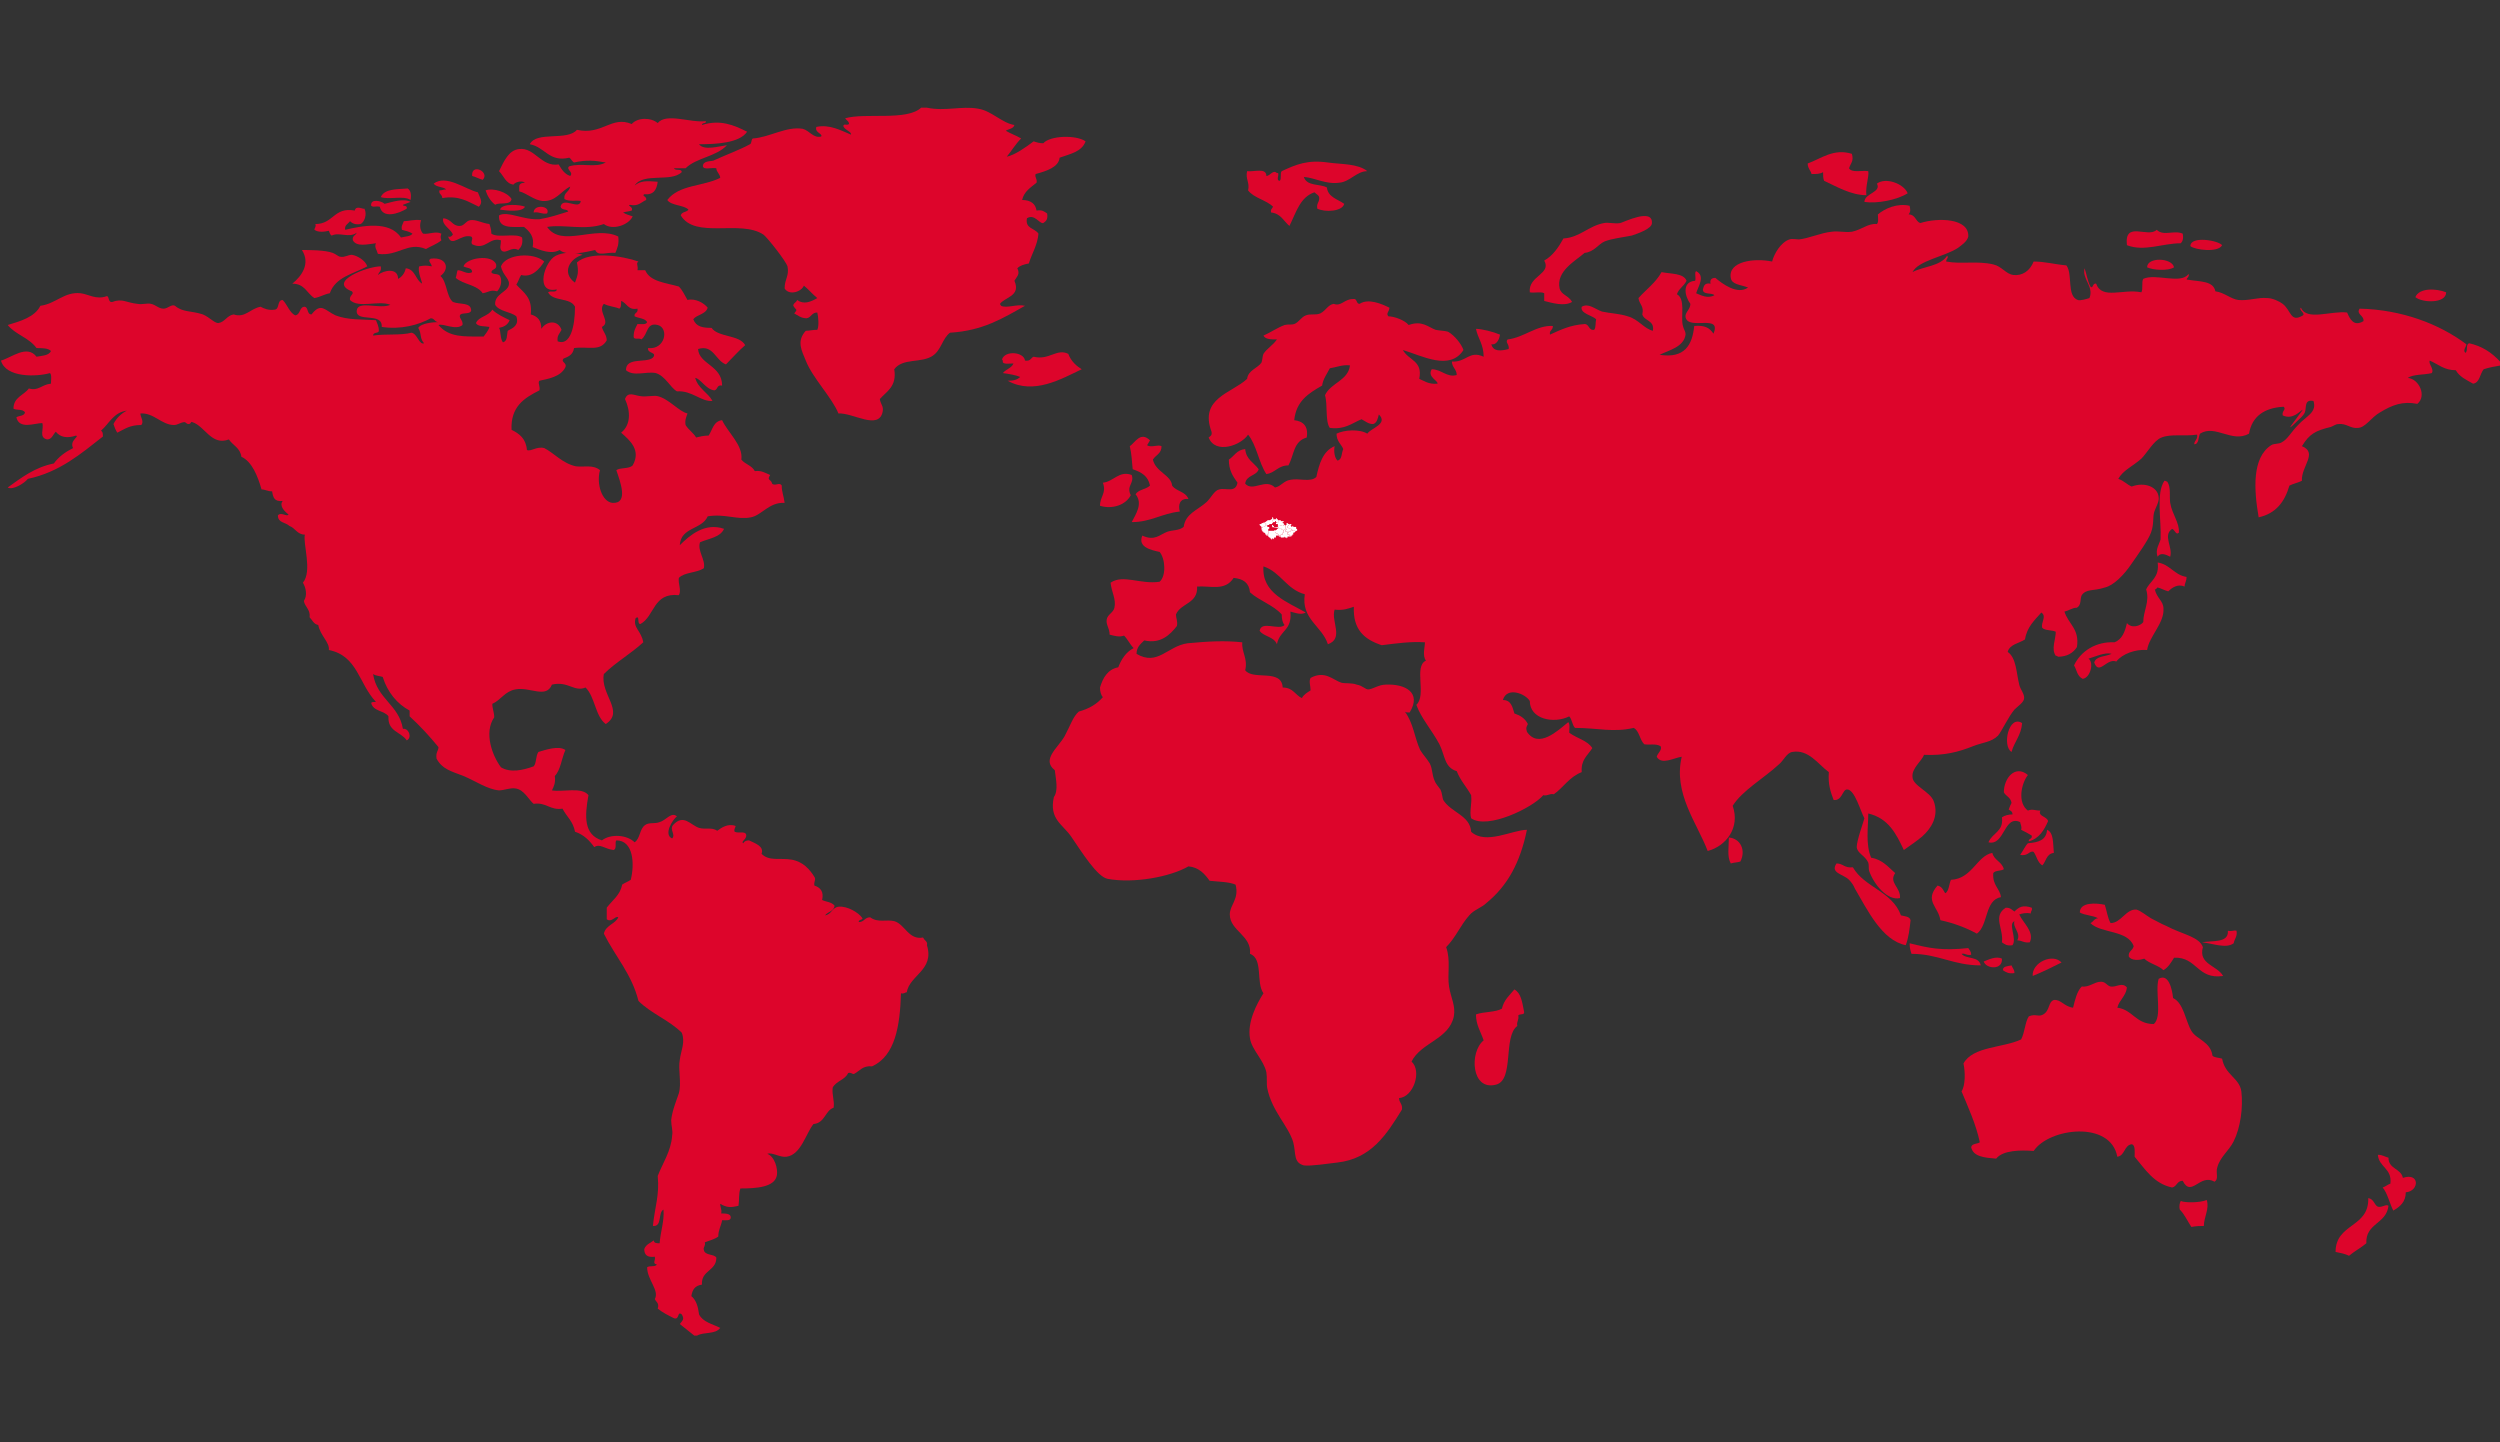 <?xml version="1.0" encoding="utf-8"?>
<!-- Generator: Adobe Illustrator 16.0.0, SVG Export Plug-In . SVG Version: 6.00 Build 0)  -->
<!DOCTYPE svg PUBLIC "-//W3C//DTD SVG 1.1//EN" "http://www.w3.org/Graphics/SVG/1.1/DTD/svg11.dtd">
<svg version="1.1" id="Layer_1" xmlns="http://www.w3.org/2000/svg" xmlns:xlink="http://www.w3.org/1999/xlink" x="0px" y="0px"
	 width="260px" height="150px" viewBox="0 0 260 150" enable-background="new 0 0 260 150" xml:space="preserve">
<rect x="0" y="0" width="260" height="150" fill="#333333" stroke="none"/>
<g>
	<path fill="#DD052B" d="M104.1,31.8c0-0.1-0.1-0.1-0.1-0.2c0.5-0.7,2.2-0.8,1.5-2.4c0.3-0.5,0.6-0.7,0.3-1.3
		c0.3-0.3,0.7-0.4,1.2-0.5c0.3-1,0.9-1.9,1-3.1c-0.4-0.6-1.4-0.5-1.2-1.6c0.8-0.5,1.3,0.6,1.7,0.5c0.3-0.2,0.5-0.4,0.4-1
		c-0.3-0.2-0.5-0.4-1.1-0.3c-0.1-0.7-0.6-1.1-1.5-1.1c0.2-0.9,0.9-1.3,1.5-1.8c0.1-0.4-0.2-0.5-0.1-0.9c1.1-0.3,2.4-0.7,2.5-1.7
		c1.1-0.4,2.3-0.6,2.7-1.7c-1-0.7-3.7-0.6-4.4,0.2c-0.4,0-0.7-0.1-1-0.2c-0.8,0.6-1.9,1.4-2.8,1.6c0.5-0.6,0.9-1.3,1.5-1.9
		c-0.5-0.3-1.1-0.5-1.6-0.8c0.3-0.2,0.8-0.2,0.9-0.6c-1.3-0.2-2.4-1.5-3.8-1.7c-1.7-0.3-3.4,0.3-5.3-0.1c-0.2,0-0.4,0-0.6,0
		c-1.5,1.4-5.8,0.5-7.9,1.1c0.1,0.2,0.4,0.3,0.4,0.6c-0.3,0.2-0.5-0.1-0.6,0.2c0.1,0.4,0.9,0.6,0.8,0.9c-1-0.4-2.2-1.1-3.6-0.8
		c-0.2,0.6,0.7,0.7,0.5,1c-0.8,0.2-1.2-0.6-1.9-0.8c-1.7-0.3-3.5,0.9-5.2,1c-0.2,0.1-0.1,0.5-0.3,0.6c-1.1,0.6-2.5,1.1-3.8,1.7
		c-0.3,0.1-1.1,0-1.1,0.6c0.1,0.4,0.9,0.1,1.4,0.2c0,0.4,0.4,0.6,0.4,1c-1.8,0.9-4.3,0.7-5.5,2.3c0.4,0.6,1.7,0.5,2.2,1
		c-0.2,0.3-0.7,0.2-0.8,0.6c1.5,2.5,6.2,0.4,8.6,2c0.4,0.3,2.3,2.7,2.5,3.3c0.2,1-0.3,1.3-0.3,2.3c0.5,0.8,1.8,0.3,2-0.3
		c0.5,0.4,0.9,0.9,1.4,1.3c-0.7,0.4-1.4,0.7-2.1,0.2c-0.1,0.3-0.4,0.3-0.4,0.6c0.3,0.5,0.5,0.3,0.1,0.8c0.4,0.2,0.7,0.5,1.3,0.5
		c0.5-0.1,0.5-0.6,1.1-0.6c0.1,0.4,0.2,1.4,0,1.8c-0.5,0-0.8,0.1-1.2,0.1c-1,1.1-0.4,2.1,0,3.1c0.7,1.8,2.7,3.8,3.4,5.5
		c1.5-0.1,4.2,1.8,4.6-0.2c0.1-0.6-0.2-0.7-0.3-1.3c0.7-0.8,1.8-1.3,1.5-3.1c0.9-1.2,2.8-0.6,4-1.4c0.9-0.6,1-1.8,1.8-2.4
		c3.4-0.2,5.5-1.5,7.8-2.8C105.7,31.6,104.7,32.1,104.1,31.8z"/>
	<path fill="#DD052B" d="M189.6,17.9c0,0.4,0,0.6,0.1,0.9c1.3,0.6,2.8,1.5,4.4,1.5c-0.1-1,0.3-1.9,0.2-2.5c-0.7-0.1-1.7,0.2-2-0.3
		c0.2-0.6,0.5-0.7,0.3-1.5c-1.9-0.6-3.2,0.5-4.6,1c0,0.5,0.3,0.7,0.4,1.1C188.9,18.1,189.3,18.1,189.6,17.9z"/>
	<path fill="#DD052B" d="M129.8,19.8c0.6,0.8,1.9,1,2.6,1.7c-0.1,0.2-0.3,0.3-0.2,0.6c1,0.1,1.3,0.9,1.9,1.4c0.7-1.4,1.1-3,2.6-3.5
		c0.2,0.2,0.5,0.3,0.5,0.6c0,0.5-0.3,0.5-0.2,1.1c0.8,0.4,2.6,0.3,2.8-0.5c-0.7-0.5-1.7-0.7-1.8-1.7c-0.7-0.4-2.1-0.1-2.4-1.1
		c1.2,0.1,2.3,0.8,3.7,0.6c1.1-0.1,1.8-1.2,2.9-1.2c-1-0.8-2.7-0.7-4.1-0.9c-2.1-0.3-3.3,0.2-4.8,0.9c-0.2,0.2,0,0.8-0.2,1
		c-0.5,0,0.1-0.9-0.3-0.8c-0.4-0.4-0.7,0.3-1.1,0.3c0-0.9-1.3-0.4-2-0.5C129.5,18.6,130,19,129.8,19.8z"/>
	<path fill="#DD052B" d="M49.1,18.3c0.4,0.1,0.7,0.3,1.1,0.4C51,17.9,49,16.9,49.1,18.3z"/>
	<path fill="#DD052B" d="M45.7,19.8c-0.1,0.4,0.3,0.4,0.3,0.8c1.8-0.3,2.7,0.4,3.8,0.9c0.5-0.5,0.1-0.9-0.1-1.5
		c-1.3-0.3-3.3-1.9-4.6-0.9c0.3,0.4,1,0.3,1.3,0.6C46.1,19.7,46,19.8,45.7,19.8z"/>
	<path fill="#DD052B" d="M193.9,21c1.3,0.2,3.4-0.2,4.5-0.9c-0.4-1-2.3-1.7-3.2-1C195.7,20,193.9,20.1,193.9,21z"/>
	<path fill="#DD052B" d="M42.7,20.8c0.1-0.6,0-1-0.3-1.2c-1.1,0.1-2.4,0-2.8,0.9C40.5,20.8,42,20.3,42.7,20.8z"/>
	<path fill="#DD052B" d="M53.2,20.7c-0.4-0.7-1.9-1.2-2.7-0.9c0.2,0.6,0.5,1.1,1,1.5C51.9,21,53.1,21.4,53.2,20.7z"/>
	<path fill="#DD052B" d="M39.5,21.5c0.3,1.3,2,0.7,2.8,0.2c0.1-0.4-0.4-0.2-0.4-0.4c0.3-0.1,0.5-0.2,0.8-0.3c-0.7-0.4-1.9,0-2.7,0.2
		c-0.3-0.3-1.5-0.6-1.4,0.2C38.9,21.6,39,21.4,39.5,21.5z"/>
	<path fill="#DD052B" d="M54.6,21.5c-0.4-0.2-2.4-0.4-2.6,0.3C52.7,21.9,54.3,22.1,54.6,21.5z"/>
	<path fill="#DD052B" d="M56.9,22.2c0.4-0.8-1.4-1-1.4-0.1C56.1,22,56.3,22.3,56.9,22.2z"/>
	<path fill="#DD052B" d="M34.2,24c0.1,0.2,0.1,0.4,0.3,0.5c0.8-0.4,1.8,0.3,2.6-0.3c-0.1,0.3-0.5,0.3-0.4,0.8
		c0.4,0.7,1.5,0.4,2.4,0.3c-0.2,0.4,0.1,0.7,0.2,1.1c2.1,0.3,3.1-1.3,5-0.5c0.5-0.3,1.1-0.5,1.6-0.9c-0.1-0.4-0.1-0.3,0-0.7
		c-0.6-0.3-1.3,0.1-1.9,0c-0.3-0.3-0.4-0.9-0.2-1.4C43,22.8,42.6,23,42,23c-0.1,0.3-0.3,0.5-0.2,0.9c0.4,0.1,0.8,0.2,1.1,0.4
		c-0.2,0.3-0.8,0.3-1.2,0.4c-1.2-1.8-4.1-1.2-5.8-0.8c-0.1-0.5,0.3-0.6,0.5-0.9c0.2,0.2,0.5,0.4,1.1,0.3c0.4-0.2,0.7-1,0.4-1.6
		c-0.1,0.1-0.9-0.4-1,0.2c-2.2-0.4-2.2,1.4-4.1,1.4c0.1,0.3-0.1,0.4-0.1,0.6C33.1,24.2,33.8,24.1,34.2,24z"/>
	<path fill="#DD052B" d="M160.6,30.5c0,0.3,0,0.5,0,0.8c0.8,0.2,2.1,0.6,2.9,0.1c-0.4-0.7-1.1-0.7-1.3-1.4c-0.4-1.8,1.7-2.9,2.6-3.7
		c1-0.1,1.4-0.9,2.1-1.2c0.8-0.3,1.8-0.4,2.8-0.6c0.6-0.2,2.1-0.7,2.1-1.3c0.1-1.6-2.9-0.1-3.3,0c-0.6,0.1-1.2-0.1-1.7,0
		c-1.6,0.3-2.5,1.5-4.2,1.6c-0.5,0.9-1.1,1.8-2,2.3c0.8,1.4-1.7,1.6-1.5,3.3C159.5,30.5,160.3,30.3,160.6,30.5z"/>
	<path fill="#DD052B" d="M53.9,26c0.3-0.3,0.5-0.6,0.4-1.3c-0.7-0.5-2.5,0.1-3.2-0.4c0-0.4-0.1-0.7-0.2-1c-0.8-0.1-1.4-0.5-2-0.4
		c-0.5,0.1-0.6,0.6-1.1,0.6c-0.8,0-0.8-0.7-1.7-0.8c-0.2,0.7,0.8,1.1,1,1.7c-0.1,0.1-0.2,0.3-0.5,0.2c0.4,1.2,1.3-0.3,2.4,0
		c0.3,0.2-0.1,0.5,0.1,0.8c1.4,0.7,1.8-0.8,3-0.4c0,0.5-0.2,0.8,0.1,1.1C52.7,26.4,53.2,25.6,53.9,26z"/>
	<path fill="#DD052B" d="M226.8,25.3c0.2-0.2,0.3-0.5,0.2-1c-0.9-0.4-2,0.3-2.7-0.4c-0.9,0.9-3.4-1-3.1,1.6
		C223,26.2,224.9,25.3,226.8,25.3z"/>
	<path fill="#DD052B" d="M231.1,25.5c-0.4-0.5-3.3-1-3.3,0.1C228.3,26,230.7,26.3,231.1,25.5z"/>
	<path fill="#DD052B" d="M32.7,31c0.6-0.1,1-0.4,1.6-0.5c0.6-1.7,2.4-2,3.9-2.8c-0.2-0.6-1-1.1-1.6-1.2c-0.4,0-0.8,0.3-1.2,0.2
		c-0.2,0-0.5-0.3-0.8-0.4C33.8,26,32.1,26,31.4,26c0.9,1.4,0,2.7-1,3.5C31.7,29.5,31.9,30.5,32.7,31z"/>
	<path fill="#DD052B" d="M47.6,28.1c-0.1,0.2-0.1,0.5-0.2,0.8c0.8,0.7,2.2,0.7,2.8,1.6c0.6-0.1,0.8-0.4,1.5-0.2
		c0.3-0.3,0.6-1,0.3-1.6c-0.2-0.3-0.8-0.1-0.9-0.4c0.1-0.4,0.6-0.2,0.5-0.8c-0.4-1.1-3.1-0.7-3.4,0.2c0.3,0.2,0.9,0.1,0.9,0.6
		C48.6,28.6,48.1,28.1,47.6,28.1z"/>
	<path fill="#DD052B" d="M223.3,27.8c0.6,0.3,2.2,0.4,2.8,0C225.9,26.8,223.3,26.7,223.3,27.8z"/>
	<path fill="#DD052B" d="M254.4,30.4c-1-0.4-2.8-0.5-3.2,0.5C251.9,31.5,254.4,31.6,254.4,30.4z"/>
	<path fill="#DD052B" d="M111.1,36.8c-1.2-0.6-2,0.7-3.6,0.3c-0.3,0.1-0.3,0.5-0.9,0.4c-0.1-0.9-2.1-1.1-2.4-0.1
		c0.1,0,0.1,0.2,0.1,0.3c0.2,0.2,0.7,0.1,1.1,0.1c-0.2,0.5-0.8,0.6-1.1,1c0.7,0.1,1.3,0.2,1.8,0.4c-0.3,0.3-0.7,0.4-1.3,0.4
		c2.7,1.5,5.6-0.2,7.7-1.2C112,38.1,111.4,37.6,111.1,36.8z"/>
	<path fill="#DD052B" d="M119.6,50.5c-0.4,0.4-1.2,0.4-1.5,0.9c0.8,1,0,2.1-0.4,2.9c2,0,3.1-0.9,5-1.1c-0.2-0.7,0-1.4,0.9-1.3
		c-0.3-0.8-1.3-0.8-1.7-1.4c-0.1-1.1-1.7-1.4-2-2.7c0.3-0.5,0.9-0.6,0.9-1.4c-0.4-0.2-1.1,0.2-1.5-0.1c0.1-0.2,0.2-0.3,0.3-0.5
		c-1-1-1.6,0.3-2.1,0.6c0.2,0.9,0.2,1.4,0.3,2.4C118.7,49.1,119.4,49.5,119.6,50.5z"/>
	<path fill="#DD052B" d="M117.6,51.5c-0.5-1,0.4-1.2,0.1-2.1c-1.3-0.5-1.9,0.7-3,0.8c0.4,1.1-0.3,1.4-0.3,2.4
		C115.7,53,117.1,52.5,117.6,51.5z"/>
	<path fill="#DD052B" d="M224.4,57.9c0.3-0.5,0.9-0.2,1.3,0c0.3-1-0.8-2.2,0.2-2.9c0.3,0.1,0.4,0.7,0.7,0.4c0.1-1-0.7-1.9-0.9-3.1
		c-0.1-0.7,0.1-1.6-0.3-2.2c-0.1,0-0.1-0.1-0.3-0.1c-0.9,1.3-0.3,4.1-0.4,6.1C224.6,56.5,224.1,57.2,224.4,57.9z"/>
	<path fill="#DD052B" d="M221.2,64.8c-0.2,0.9-0.5,1.7-1.3,2c-1.9-0.1-3.5,0.9-4.2,2.4c0.3,0.5,0.3,1.1,0.9,1.4
		c0.8-0.1,1.2-1.7,0.6-2.1c0.7-0.2,1.7-0.7,2.4-0.5c-0.6,0.3-1.6,0.2-1.8,0.9c0.5,1.4,1.3-0.5,2.3-0.1c0.6-0.8,2-1.3,3.2-1.2
		c0.2-1.4,1.8-2.8,1.7-4.3c0-0.8-0.7-1.1-0.9-2c0.2,0,0.2-0.2,0.3-0.2c0.4,0.1,0.7,0.3,1.1,0.4c0.4-0.4,1-0.8,1.7-0.5
		c0-0.4,0.2-0.5,0.2-1c-1.3-0.2-1.7-1.3-3-1.5c0.2,1.6-0.8,1.9-1.2,2.8c0.4,1.3-0.3,2.2-0.3,3.4C222.6,65.1,221.7,65.4,221.2,64.8z"
		/>
	<path fill="#DD052B" d="M210.3,75.2c-1.4-0.9-2.1,2.4-1.1,3C209.5,77.1,210.2,76.5,210.3,75.2z"/>
	<path fill="#DD052B" d="M206.8,87.6c1.7,0.4,1.6-2.9,3.3-2.1c0,0.2,0.2,0.4,0.1,0.8c0.4,0.2,0.8,0.4,1.1,0.6
		c0.1,0.4-0.4,0.3-0.3,0.6c1.1-0.3,1.6-1.2,2-2.1c-0.1-0.5-1.1-0.5-0.8-1.1c-0.6,0-0.8-0.2-1.3,0c-1.1-0.8-0.7-2.8,0-3.7
		c-1.3-1.1-2.5,0.3-2.5,1.8c0.2,0.4,0.7,0.5,0.8,1.1c-0.1,0.2-0.2,0.4-0.3,0.7c0.2,0.1,0.4,0.2,0.4,0.5c-0.4,0-0.8,0.1-1.1,0.3
		C208.4,86.5,207.2,86.6,206.8,87.6z"/>
	<path fill="#DD052B" d="M212.9,86.3c-0.1,1.1-0.9,1.3-2,1.4c-0.3,0.3-0.5,0.8-0.8,1.2c0.8,0.2,1-0.5,1.4-0.3
		c0.3,0.4,0.4,1.1,0.9,1.4c0.4-0.4,0.4-1.2,1.2-1.3C213.5,87.7,213.6,86.6,212.9,86.3z"/>
	<path fill="#DD052B" d="M179.8,87.1c0,1-0.2,2,0.2,2.7c0.3-0.1,0.7-0.1,1-0.2C181.6,88.4,181,87.2,179.8,87.1z"/>
	<path fill="#DD052B" d="M202.9,91.5c-0.2,0.4-0.2,1.2-0.6,1.4c-0.2-0.3-0.3-0.7-0.8-0.8c-1.4,1.6,0.1,2.2,0.3,3.6
		c1.4,0.3,2.7,0.8,3.8,1.4c1.2-0.9,0.8-3.5,2.5-3.8c-0.1-0.9-0.9-1.2-0.8-2.5c0.2-0.3,0.8-0.2,1.1-0.4c-0.2-0.8-1-0.9-1.2-1.7
		C205.6,89,205.1,91.4,202.9,91.5z"/>
	<path fill="#DD052B" d="M197.7,95.2c-0.9-2.5-3.8-2.9-5-5c-0.9,0.1-1-0.4-1.7-0.4c-0.7,1,0.7,1.1,1.3,1.7c0.2,0.2,0.5,0.6,0.6,0.9
		c1.3,2.2,2.8,5.4,5.3,5.9c0.3-0.8,0.4-1.7,0.5-2.6C198.6,95.3,198.1,95.3,197.7,95.2z"/>
	<path fill="#DD052B" d="M211.2,95c0-0.3,0.2-0.3,0.1-0.6c-0.9-0.3-1.3-0.1-1.8,0.4c-0.3-0.2-0.4-0.4-0.9-0.4
		c-1.4,0.9-0.2,2.2-0.4,3.6c0.3,0.2,0.5,0.4,1.1,0.3c0.5-0.7-0.5-2.2,0.2-2.5c-0.2,0.7,0.7,1.2,0.3,2c0.5,0,0.7,0.3,1.3,0.2
		c0.5-1.1-0.7-2-1.1-2.9C210.3,95,210.7,94.9,211.2,95z"/>
	<path fill="#DD052B" d="M225.3,96.3c-0.5-0.2-1-0.5-1.6-0.8c-0.5-0.3-1.1-0.8-1.5-0.9c-1.1-0.1-1.6,1.4-2.7,1.4
		c-0.3-0.5-0.4-1.3-0.6-1.9c-0.9-0.2-2.6-0.3-2.6,0.8c0.5,0.3,1.4,0.3,1.9,0.6c-0.4,0-0.5,0.4-0.8,0.5c1.1,1.1,3.9,0.7,4.5,2.4
		c-0.1,0.5-0.6,0.5-0.5,1.1c0.3,0.4,1,0.4,1.6,0.2c0.5,0.5,1.5,0.7,2,1.2c0.5-0.3,0.8-0.8,1.1-1.3c2.4-0.1,2.4,2.3,5.1,1.9
		c-0.6-1.1-2.6-1.2-2.1-3C228.7,97.4,227,97.2,225.3,96.3z"/>
	<path fill="#DD052B" d="M232.3,98.1c0.1-0.5,0.4-0.7,0.3-1.3c-0.3-0.1-0.4,0.1-0.9,0c0.1,1.3-1.6,1-2.7,1.2
		C230.1,98.1,231.5,98.7,232.3,98.1z"/>
	<path fill="#DD052B" d="M204,99.2c0.4-0.1,0.5,0.2,1,0.1c0-0.4-0.2-0.5-0.3-0.7c-2.8,0.3-4.1,0-6.1-0.5c0,0.5,0.1,0.8,0.2,1.1
		c2.8,0,4.3,1.2,7.2,1.2C205.8,99.4,204.5,99.8,204,99.2z"/>
	<path fill="#DD052B" d="M206.3,100c0.3,0.8,2,0.9,1.9-0.3C207.6,99.4,206.8,99.8,206.3,100z"/>
	<path fill="#DD052B" d="M211.4,101.5c1-0.4,2-0.9,3-1.4C213.5,99.1,211.3,100.1,211.4,101.5z"/>
	<path fill="#DD052B" d="M208.3,100.9c0.3,0.2,0.6,0.4,1.2,0.3c0-0.4-0.2-0.5-0.3-0.8C208.7,100.5,208.3,100.5,208.3,100.9z"/>
	<path fill="#DD052B" d="M231.1,110.1c-0.3-0.1-0.8-0.1-1-0.3c-0.2-1.5-1.7-1.7-2.2-2.6c-0.6-1-0.8-2.9-1.9-3.4
		c-0.1-1-0.5-2.6-1.5-2c-0.4,1.3,0.4,3.9-0.5,4.7c-1.9,0-2.2-1.5-3.8-1.7c0.2-0.8,0.9-1.2,1-2.1c-0.5-0.6-1.1,0-1.7-0.1
		c-0.4-0.1-0.5-0.5-1-0.5c-0.7,0-1.2,0.6-2,0.5c-0.5,0.5-0.7,1.4-0.9,2.2c-0.9-0.1-1.3-0.9-2-0.8c-0.6,0.2-0.4,1.1-1.1,1.5
		c-0.5,0.3-0.8-0.1-1.5,0.2c-0.4,0.6-0.4,1.6-0.8,2.4c-1.9,0.9-5,0.7-6,2.5c0.2,0.9,0.2,2.3-0.2,2.9c0.7,1.7,1.5,3.4,1.9,5.3
		c-0.3,0.2-0.8,0.1-0.9,0.5c0.2,1,1.4,1.1,2.6,1.2c0.7-0.9,2.6-0.9,3.9-0.8c1.6-2.4,8-3.2,8.7,0.6c0.8-0.1,0.7-1.2,1.5-1.3
		c0.4,0.1,0.3,0.8,0.3,1.3c1.1,1.3,2,2.8,3.9,3.2c0.5-0.1,0.5-0.7,1.1-0.7c0.9,1.8,1.8-0.8,3.3,0.1c0.5-0.3,0.1-0.9,0.3-1.5
		c0.3-1.1,1.2-1.7,1.7-2.7c0.7-1.4,1-3.5,0.8-5.2C232.9,112.1,231.4,111.8,231.1,110.1z"/>
	<path fill="#DD052B" d="M157.5,102.9c-0.5,0.6-1.1,1.1-1.3,2c-0.7,0.4-1.9,0.3-2.7,0.6c0,1.1,0.5,1.8,0.8,2.7
		c-1.5,1.2-1.3,5.3,1.3,4.6c1.9-0.5,0.7-5,2.2-6.1c-0.1-0.5,0.2-0.6,0.1-1.1c0.2-0.2,0.7,0,0.6-0.4
		C158.3,104.2,158.2,103.3,157.5,102.9z"/>
	<path fill="#DD052B" d="M249.9,122.5c-0.2-1-1.5-0.9-1.5-2.1c-0.4-0.1-0.6-0.3-1.1-0.3c0.1,1.3,1.5,1.4,1.3,3
		c-0.3,0.1-0.5,0.3-0.8,0.4c0.5,0.6,0.7,1.6,1.1,2.4c0.7-0.4,1.3-0.9,1.3-1.9C251.6,123.9,251.7,121.9,249.9,122.5z"/>
	<path fill="#DD052B" d="M247.3,125.5c-0.4-0.2-0.4-0.8-1-0.9c0.1,3.1-3.4,2.6-3.4,5.6c0.5,0.1,1,0.2,1.4,0.4
		c0.6-0.5,1.2-0.8,1.8-1.3c-0.1-2.1,2.1-2,2.3-3.9C248.1,125.2,247.8,125.6,247.3,125.5z"/>
	<path fill="#DD052B" d="M226.8,124.9c-0.1,0.2-0.2,0.5-0.1,0.9c0.5,0.5,0.8,1.2,1.2,1.8c0.6-0.1,0.9-0.1,1.3-0.1
		c0-0.9,0.6-1.8,0.3-2.7C228.8,125.1,227.2,125.1,226.8,124.9z"/>
	<path fill="#DD052B" d="M256.8,35.7c-0.4,0.1-0.1,0.8-0.4,1c-0.3-0.3,0.1-0.6,0.1-0.9c-2.8-2.1-6.7-3.6-11.1-3.7
		c-0.4,0.6,0.5,0.7,0.4,1.3c-1,0.6-1.4-0.2-1.7-0.9c-1.7-0.2-4.2,0.9-4.8-0.5c-0.3,0.2,0.5,0.6,0.2,0.8c-1.3,0.8-1.2-0.5-2.1-1.2
		c-0.4-0.3-1.1-0.6-1.6-0.6c-1-0.1-1.9,0.3-3,0.2c-0.8-0.1-1.5-0.8-2.4-0.9c-0.2-1.1-1.6-1-2.8-1.2c-0.5,0,0.2-0.3,0-0.6
		c-0.8,1.1-3.4-0.1-4.7,0.5c-0.2,0.3,0,1.1-0.2,1.4c-1.9-0.4-4.1,0.8-4.7-0.9c-0.4-0.1-0.3,0.6-0.6,0.3c-0.3-0.6-0.4-1.3-0.6-1.9
		c-0.3,1.1,1,1.9,0.5,3.1c-0.3,0.1-1,0.3-1.2,0.2c-1.2-0.4-0.5-2.7-1.2-3.6c-1.2-0.1-2.2-0.4-3.4-0.4c-0.4,1-1.2,1.5-2.1,1.4
		c-0.8-0.1-1.2-0.9-2.1-1.1c-1.7-0.4-3.3,0-4.9-0.3c0-0.3,0.3-0.4,0.1-0.6c-0.7,1.1-2.5,1.1-3.6,1.7c0.6-1.2,3.3-1.6,4.7-2.5
		c0.4-0.3,1-0.7,1.1-1.2c0.1-1.9-3.1-2-5-1.4c-0.5-0.2-0.5-0.9-1.2-0.9c0.2-0.3,0.2-0.4,0.1-0.9c-1.3-0.3-2.6,0.3-3.3,0.9
		c0,0.3,0.1,0.8-0.1,1c-0.9-0.1-1.6,0.6-2.6,0.8c-0.7,0.1-1.4-0.1-2.1,0c-1.1,0.1-2.4,0.7-3.4,0.8c-0.3,0-0.7-0.1-1,0
		c-0.9,0.3-1.6,1.5-1.8,2.3c-1.9-0.4-4.6,0-4.3,1.7c0.1,0.7,1,0.7,1.8,1c-1.1,0.8-2.7-0.4-3.4-1c-0.4,0-0.6,0.2-0.5,0.6
		c-0.6-0.1-0.7,0.2-0.8,0.6c0,0.6,0.9,0.3,1.2,0.6c-0.7,0.4-1.4,0-1.9-0.2c0.2-0.7,1-1.8,0-2.3c-0.2,0.1,0,0.7-0.1,1
		c-1.4,0.1-1.1,1.6-0.5,2.4c0,0.6-0.6,0.9-0.5,1.4c0.3,1.4,3.8-0.4,2.9,1.7c-0.4-0.6-0.9-0.9-2-0.8c-0.2,2-1,3.4-3.6,3
		c1-0.5,2.5-0.8,2.7-2.1c0-0.4-0.2-0.5-0.3-1c-0.2-1,0.3-2.7-0.6-3.2c0.2-0.6,0.7-0.8,1-1.4c-0.3-0.8-1.6-0.7-2.6-0.9
		c-0.6,1.1-1.6,1.8-2.4,2.7c0.1,0.7,0.6,0.8,0.4,1.7c0.2,0.7,1.3,0.6,1.1,1.7c-0.9-0.2-1.5-1.2-2.6-1.5c-0.9-0.3-1.8-0.3-2.7-0.5
		c-0.8-0.3-1.4-0.9-2.1-0.5c-0.2,0.7,1.1,0.9,1.5,1.3c-0.1,0.4,0,0.8-0.2,1.1c-0.6,0.1-0.5-0.6-1-0.6c-1.5,0.1-2.5,0.6-3.6,1.1
		c-0.1-0.5,0.3-0.4,0.3-0.9c-1.7-0.1-3,1.2-4.7,1.4c-0.3,0.3,0.2,0.5,0.1,1c-0.8,0.2-1.6,0.3-1.8-0.5c0.4,0.1,0.8-0.3,0.9-1
		c-0.7-0.3-1.9-0.6-2.5-0.6c0.2,1,0.8,1.6,0.8,2.9c-1.5-0.7-1.8,0.6-3.3,0.5c0,0.6,0.5,0.8,0.5,1.4c-1,0.3-1.6-0.6-2.6-0.6
		c-0.5,0.8,0.7,1.2,0.6,1.5c-0.9,0.1-1.4-0.3-1.9-0.5c0.4-1.9-1.1-1.9-1.7-3c2,0.6,4.9,2.2,6.3,0c-0.2-0.6-0.9-1.5-1.6-1.9
		c-0.3-0.1-0.8-0.1-1.3-0.2c-0.8-0.3-1.4-1-2.8-0.5c-0.4-0.5-1.5-0.9-2.1-0.9c-0.3-0.3,0.1-0.5,0.1-0.9c-0.8-0.4-2.2-1-3.1-0.4
		c-0.4,0-0.2-0.6-0.7-0.5c-0.9,0-1.2,0.8-2,0.5c-0.6,0.1-0.8,0.7-1.4,1c-0.5,0.2-1,0-1.5,0.2c-0.5,0.2-0.7,0.7-1.2,0.9
		c-0.3,0.1-0.6,0-1,0.1c-0.8,0.3-1.5,0.8-2.2,1.1c0.2,0.4,0.8,0.4,1.4,0.4c-0.4,0.6-1,0.9-1.4,1.5c-0.1,0.2-0.1,0.6-0.2,0.9
		c-0.4,0.6-1.4,0.8-1.5,1.7c-1.6,1.5-5,2-3.7,5.5c0.1,0.4-0.2,0.5-0.3,0.6c0.7,1.8,3.4,0.8,4.1-0.3c0.9,1.1,1.1,2.9,1.9,4.1
		c0.9-0.1,1.2-0.9,2.3-0.9c0.6-1.1,0.5-2.5,1.9-2.9c0.2-1.2-0.4-1.7-1.3-1.8c0.2-2,1.5-2.8,2.9-3.6c0.1-0.7,0.5-1.2,0.8-1.8
		c0.7-0.1,1.3-0.4,2.1-0.3c-0.2,1.6-2,1.8-2.6,3.1c0.3,1,0,2.7,0.5,3.4c1.6,0.2,2.3-0.5,3.3-0.9c0.4,0.2,0.7,0.5,1.2,0.5
		c0.4-0.1,0.5-0.6,0.6-1c1,1-0.8,1.4-1.2,2c-0.8-0.5-2.4-0.4-3.2,0c0,0.8,0.5,1.1,0.7,1.6c-0.2,0.4-0.1,1.1-0.6,1.2
		c-0.3-0.3-0.4-0.9-0.3-1.5c-1.2,0.5-1.6,1.8-1.9,3.2c-0.6,0.6-1.8,0.1-2.7,0.3c-0.7,0.1-1,0.7-1.6,0.8c-1-1-2.3,0.5-3.1-0.4
		c0.1-0.9,1.2-0.8,1.4-1.5c-0.5-0.7-1.3-1-1.4-2.1c-0.9,0.1-1.1,0.7-1.7,1.1c0,1.1,0.4,1.7,0.9,2.4c-0.2,1.1-1.2,0.5-1.9,0.7
		c-0.5,0.1-0.8,0.8-1.3,1.3c-1,0.9-2.2,1.2-2.4,2.6c-0.5,0.4-1.1,0.3-1.7,0.5c-0.8,0.3-1.3,1-2.6,0.4c-0.5,1.2,0.9,1.5,1.8,1.7
		c0.6,0.7,0.7,2.5,0,3.1c-2,0.3-3.8-0.8-5.1,0.1c0.1,1,0.6,1.7,0.4,2.6c-0.1,0.5-0.7,0.7-0.8,1.2c-0.1,0.6,0.3,0.9,0.3,1.6
		c0.4,0.1,1,0.3,1.5,0.1c0.4,0.4,0.6,0.9,1,1.3c-0.8,0.4-1.3,1.2-1.6,2c-1.1,0.2-1.6,1.1-1.9,2.1c0,0.4,0.1,0.8,0.3,1
		c-0.6,0.7-1.4,1.2-2.5,1.5c-0.6,0.5-0.9,1.5-1.5,2.6c-0.7,1.2-2.4,2.4-1,3.5c0.1,0.9,0.4,2.1-0.1,2.8c-0.5,2.3,0.9,2.8,1.8,4.1
		c1.1,1.6,2.7,4.2,3.8,4.4c2.7,0.5,6.5-0.2,8.4-1.3c1.1,0.1,1.7,0.8,2.2,1.5c0.9,0.1,2,0.1,2.7,0.4c0.4,1.5-0.6,2.1-0.6,3.1
		c0,1.7,2.3,2.2,2.1,4.1c1.4,0.5,0.6,3,1.4,4.1c-0.7,1.1-1.7,3-1.4,4.7c0.2,1.2,1.4,2.2,1.7,3.5c0.1,0.6,0,1.2,0.1,1.7
		c0.5,2.4,2.2,3.9,2.7,5.6c0.3,1.2,0,2.1,1.1,2.4c0.7,0.1,2.6-0.2,3.5-0.3c3.5-0.4,5.1-2.9,6.7-5.5c0.1-0.6-0.3-0.7-0.3-1.2
		c1.5-0.1,2.4-2.8,1.3-3.8c1-2,3.9-2.3,4.4-4.7c0.2-1.1-0.3-1.9-0.5-3.1c-0.2-1.3,0.2-2.7-0.3-4.1c1-1,1.5-2.3,2.4-3.3
		c0.5-0.6,1.3-0.8,1.8-1.3c2.2-1.8,3.5-4.2,4.2-7.6c-1.5,0-4.3,1.6-5.8,0.2c-0.1-1.7-2.1-2-2.9-3.3c-0.1-0.2-0.1-0.7-0.3-1.1
		c-0.2-0.3-0.5-0.6-0.6-0.9c-0.3-0.7-0.2-1.2-0.5-1.8c-0.3-0.5-0.7-0.9-1-1.4c-0.6-1.3-0.7-2.8-1.6-4c0.1,0.1,0.3,0.1,0.5,0.1
		c1.3-2.1-0.5-3-2.5-2.9c-0.7,0-1.4,0.5-1.8,0.5c-0.3,0-0.6-0.4-1.2-0.5c-0.5-0.2-1.2-0.1-1.6-0.2c-0.9-0.3-1.7-1.3-3.2-0.5
		c-0.2,0.4,0,0.8,0,1.3c-0.3,0.2-0.7,0.4-0.9,0.8c-0.7-0.3-0.9-1.1-2-1.1c-0.1-2-3.1-0.7-3.9-1.8c0.3-1.2-0.4-1.9-0.3-2.9
		c-1.8-0.2-3.6-0.1-5.7,0.1c-2.1,0.3-3.1,2.4-5.3,1.1c0-0.7,0.4-1,0.8-1.4c1.7,0.4,2.7-0.6,3.4-1.5c0.1-0.5-0.1-0.8-0.1-1.2
		c0.5-1.2,2.3-1.1,2.2-2.9c1.4-0.1,2.9,0.5,3.8-0.9c1,0.1,1.6,0.5,1.7,1.5c1,0.9,2.4,1.3,3.3,2.3c0,0.5,0.1,0.9,0.3,1.1
		c-0.6,0.6-2.4-0.5-2.6,0.6c0.4,0.6,1.5,0.6,1.8,1.4c0.3-1.5,1.6-1.4,1.4-3.4c0.4,0.1,1.1,0.4,1.6,0.1c-1.9-1.1-4.6-2-4.4-4.8
		c1.8,0.6,2.4,2.4,4.3,2.9c-0.4,2.6,1.8,3.3,2.4,5.2c1.7-0.6,0.3-2.4,0.7-3.6c0.9,0.1,1.4-0.1,2-0.3c-0.1,2.4,1.1,3.4,2.9,4
		c1.6-0.2,3-0.4,4.5-0.3c0,0.4-0.3,1.4,0.1,1.9c-1.3,0.6,0.1,3.6-1,4.6c0.5,1.4,1.6,2.6,2.4,4.1c0.6,1.2,0.5,2.4,1.8,2.8
		c0.4,1,1,1.6,1.5,2.5c0.1,0.9-0.2,1.7,0,2.4c1.7,1.2,6.4-1.1,7.5-2.4c0.5,0.1,0.6-0.2,1.1-0.1c1-0.7,1.6-1.8,2.9-2.3
		c-0.1-1.3,0.6-1.7,1.1-2.5c-0.5-0.8-1.6-1-2.4-1.6c0-0.4,0.1-0.9-0.1-1.1c-1.1,0.9-3.1,2.8-4.3,1c-0.1-0.4-0.1-0.4,0.1-0.8
		c-0.3-0.6-0.8-0.9-1.4-1.1c-0.2-0.6-0.3-1.4-1.2-1.4c0.4-1.4,2.3-0.7,2.8,0.1c0,1.9,2.5,2.4,4.1,1.6c0.3,0.3,0.3,0.9,0.6,1.2
		c2.3,0,4,0.5,6.1,0c0.6,0.3,0.6,1.2,1.1,1.7c0.5,0.1,1.2-0.1,1.7,0.2c0.2,0.4-0.3,0.7-0.4,1.1c0.5,0.9,1.8,0.1,2.6,0
		c-0.9,3.8,1.6,6.9,2.7,9.8c1.9-0.5,3.4-2.4,2.6-4.7c1-1.6,3.3-2.9,4.8-4.3c0.5-0.4,0.8-1.2,1.4-1.3c1.7-0.3,2.7,1.3,3.8,2.1
		c-0.1,1.3,0.2,2.1,0.5,2.9c0.9,0.1,0.9-1.1,1.4-1.1c0.8,0,1.4,2.3,1.8,3c-0.1,0.4-0.8,2.3-0.8,3c0.1,0.7,0.8,0.8,1.2,1.6
		c0.1,0.3,0,0.6,0.1,0.9c0.5,1.4,1.9,3.1,3.2,2.8c0.1-1.1-1.2-1.6-0.5-2.6c-0.7-0.6-1.3-1.4-2.5-1.6c-0.6-1.4-0.3-3.2-0.3-4.6
		c2.1,0.5,2.9,2.1,3.7,3.8c0.7-0.5,1.3-0.9,1.9-1.4c0.9-0.8,1.8-2.1,1.2-3.7c-0.4-1-2.2-1.6-2.2-2.5c-0.1-0.9,1-1.7,1.2-2.3
		c2.1,0.1,3.6-0.3,5.1-0.9c1-0.4,1.9-0.4,2.6-1.1c0.4-0.5,1.1-2,1.7-2.7c0.4-0.4,0.9-0.7,1-1.1c0.1-0.5-0.4-1-0.5-1.5
		c-0.3-1.2-0.3-2.8-1.2-3.4c0.2-0.8,1.2-0.9,1.8-1.3c0.2-1.3,1-2,1.7-2.8c0.6,0.4-0.1,1.1,0.1,1.6c0.3,0.3,1,0.2,1.4,0.4
		c0,0.8-0.5,1.8,0,2.5c0.1,0,0.2,0,0.2,0.1c1,0,1.6-0.4,2-1c0.3-1.9-0.9-2.4-1.3-3.7c0.5-0.1,0.8-0.4,1.3-0.4
		c0.5-0.3,0.3-0.9,0.5-1.3c0.5-0.7,1.2-0.4,2.4-0.8c0.9-0.2,2-1.3,2.8-2.5c0.7-1,1.7-2.4,2-3.2c0.3-0.8,0.2-1.5,0.3-2
		c0.1-0.5,0.6-1.2,0.5-1.7c-0.1-1.1-1.5-1.6-2.8-1.1c-0.5-0.2-0.8-0.6-1.4-0.8c0.5-0.9,1.5-1.3,2.4-2.1c0.6-0.6,1.3-1.9,2.1-2.2
		c1-0.4,2.3-0.1,3.7-0.3c0.1,0.5-0.3,0.6-0.3,1c0.5,0,0.4-0.7,0.6-1.1c1.6-1,3.3,1,5.1,0c0.3-1.8,1.6-2.7,3.6-2.8
		c0.3,0.3-0.2,0.4-0.1,0.9c1.1,0.5,1.8-0.5,2.1-0.6c-0.7,1-2.2,2.8-0.6,1.2c0.3-0.3,0.6-0.5,0.8-0.9c0.2-0.5-0.1-1.4,0.9-1.2
		c0.4,1.2-0.8,1.6-1.6,2.5c-0.7,0.7-1.1,1.5-1.7,1.8c-0.3,0.2-0.8,0.1-1.1,0.3c-2,1.3-1.8,4.6-1.3,7.5c1.8-0.4,2.7-1.6,3.2-3.3
		c0.4-0.2,0.9-0.3,1.3-0.5c-0.1-1.5,1.7-2.9,0-3.6c0.8-1.3,1.4-1.6,3-2c0.3-0.1,0.5-0.3,0.8-0.3c0.8-0.1,1.3,0.5,2,0.4
		c0.8,0,1.4-1.1,2.3-1.6c1.3-0.8,2.4-1.2,3.9-0.9c1-0.8,0.2-2.6-1-2.7c0.6-0.4,1.7-0.3,2.5-0.5c0.3-0.4-0.4-1-0.2-1.3
		c0.9,0.4,1.5,1,2.7,1c0.4,0.7,1.1,1,1.8,1.4c0.7-0.1,0.7-1,1.1-1.5c0.6-0.2,1.2-0.3,1.8-0.4c0-0.1,0-0.2,0-0.3
		C259.1,36.6,258.1,36,256.8,35.7z"/>
	<path fill="#DD052B" d="M96,97.5c-1.5,0.3-1.9-1.4-3-1.7c-0.8-0.2-1.7,0.2-2.5-0.4c-0.6,0-0.6,0.5-1.2,0.5c0-0.3,0.4-0.2,0.4-0.4
		c-0.4-0.6-1.6-1.3-2.5-1.2c-0.7,0.1-0.7,0.8-1.4,0.9c0.3-0.4,0.9-0.4,1-1c-0.3-0.4-0.9-0.4-1.3-0.6c0.2-0.9-0.2-1.3-0.8-1.5
		c-0.1-0.4,0.2-0.6,0-0.9c-0.5-0.8-1.2-1.6-2.4-1.8c-1.2-0.2-2.3,0.2-3.1-0.6c0.3-0.8-0.7-1.1-1.3-1.4c-0.3,0-0.5,0.1-0.6,0.3
		c-0.3-0.2,0.4-0.4,0.3-0.9c-0.1-0.4-0.8-0.1-1.2-0.3c-0.1-0.3,0.1-0.4,0.1-0.6c-0.8-0.3-1.5,0.2-1.9,0.5c-0.6-0.4-1.2-0.1-1.9-0.3
		c-0.9-0.3-1.6-1.5-2.7-0.3c-0.4,0.5,0.3,1-0.1,1.4c-0.9-0.4,0-1.9,0.5-2.3c-0.6-0.5-1.1,0.4-1.8,0.6c-0.5,0.2-1.1,0-1.5,0.3
		c-0.6,0.4-0.5,1.4-1.1,1.8c-0.8-0.8-2.5-0.9-3.4-0.2c-1.9-0.6-1.8-2.5-1.4-4.7c-0.7-0.9-2.7-0.3-3.8-0.5c0.2-0.4,0.4-0.8,0.3-1.5
		c0.6-0.6,0.7-1.8,1.1-2.7c-0.7-0.5-2.1,0-2.8,0.2c-0.3,0.4-0.2,1.2-0.5,1.5c-1.1,0.4-2.4,0.7-3.4,0.1c-0.9-1.2-1.8-3.6-0.7-5.2
		c0-0.5-0.2-0.9-0.2-1.4c0.9-0.4,1.3-1.3,2.4-1.5c1.5-0.3,3.2,1,3.8-0.5c1.7-0.4,2.3,0.8,3.5,0.3c1,1,1,3,2.1,3.8
		c2-1.3-0.6-3.1-0.2-5.2c1.2-1.2,2.8-2.1,4.1-3.3c-0.2-1.2-1.1-1.5-0.8-2.5c0.5-0.4,0.1,0.6,0.5,0.6c1.5-0.8,1.3-3.3,4-3
		c0.3-0.5-0.1-1.2,0-1.8c0.6-0.6,1.8-0.5,2.6-1c0.2-0.9-0.7-1.8-0.4-2.7c0.9-0.4,2.1-0.5,2.5-1.4c-2-0.7-3.6,0.7-4.6,1.7
		c0.1-1.9,2.3-1.6,2.9-3c1.8-0.3,3.1,0.4,4.5,0.1c1.1-0.2,1.9-1.6,3.5-1.5c-0.1-0.8-0.3-1.1-0.3-1.8c-0.2-0.4-0.7,0.1-1-0.2
		c-0.1-0.5-0.6-0.3-0.2-0.9c-0.5-0.2-0.9-0.5-1.6-0.4c-0.3-0.6-1-0.7-1.4-1.2c0.2-1.5-1.4-2.8-2-4.1c-0.9,0.1-1,1-1.4,1.6
		c-0.5,0-0.9,0.1-1.3,0.2c-0.3-0.5-0.8-0.8-1.1-1.3c-0.1-0.5,0.1-0.9,0.2-1.2c-0.9-0.2-1.9-1.5-3.1-1.8c-0.4-0.1-1.2,0.1-1.8,0
		c-0.7-0.1-1.3-0.5-1.6,0.3c0.6,1.3,0.6,2.7-0.4,3.5c0.9,0.8,2.1,1.8,1.2,3.4c-0.4,0.4-1.3,0.2-1.7,0.5c0.4,1.2,1.3,3.5-0.4,3.4
		c-1.1-0.1-1.7-2-1.3-3.4c-0.7-0.6-1.7-0.3-2.5-0.4c-1.4-0.3-2.3-1.4-3.3-1.9c-0.8-0.2-1.4,0.4-1.8,0.2c-0.1-1.2-0.8-1.7-1.6-2.1
		c-0.1-2.4,1.3-3.3,2.9-4.1c0.1-0.4-0.2-0.8,0-1c0.9-0.2,2.2-0.4,2.7-1.4c0.2-0.5-0.5-0.5-0.2-0.9c0.5-0.2,1-0.4,1.1-1.1
		c1.5-0.2,2.7,0.4,3.4-0.8c0-0.6-0.4-0.9-0.5-1.4c1-0.5-0.5-1.6,0.2-2.4c0.6,0.3,1.2,0.3,1.6,0.5c0.2-0.1,0.2-0.4,0.2-0.8
		c0.6,0.2,0.7,1,1.7,0.8c0.1,0.5-0.4,0.4-0.3,0.8c0.4,0.2,1.1,0.2,1.3,0.6c-0.1,0.3-0.6,0.2-1,0.2c-0.2,0.4-0.4,0.7-0.4,1.3
		c0,0.4,0.6,0.1,0.8,0.3c0.7-0.5,0.5-1.8,1.7-1.5c1.2,0.3,0.8,2.6-1,2.4c-0.1,0.6,1,0.4,0.5,1c-0.7,0.6-2.8-0.1-2.8,1.3
		c0.8,0.7,2.1,0.1,3.1,0.3c1,0.3,1.5,1.5,2.2,1.9c1.6-0.1,2.5,1.1,3.7,1c-0.5-0.9-1.5-1.3-1.8-2.4c0.6,0.1,1.1,1.2,2,1.3
		c0.4-0.1,0.2-0.6,0.8-0.5c0-2.1-2.4-2.2-2.5-3.8c1.6-0.5,1.8,1.2,2.9,1.6c0.7-0.7,1.3-1.4,2-2c-0.6-1.1-2.8-0.8-3.5-1.8
		c-0.9,0-1.6-0.1-1.9-0.9c0.4-0.5,1.3-0.5,1.5-1.2c-0.4-0.5-1.3-1-2.1-0.8c-0.3-0.5-0.5-1-0.9-1.4c-1.4-0.4-3-0.5-3.5-1.7
		c-0.2,0-0.5,0-0.8,0c0.1-0.5-0.2-0.7,0.1-0.9c-1.7-0.6-5.1-1.1-6.4,0.1c0.2,1,0.1,1.3-0.2,2.1c-1.4-1-0.6-2.5,0.8-2.9
		c-0.8-0.3-2-0.3-2.8,0.1c-1.2,0.6-2.2,4,0.1,3.5c0,0.4-0.7,0.1-0.9,0.3c0.5,1,2.3,0.5,2.8,1.5C59.8,34,59.3,36,58,35.5
		c-0.1-0.6,0.2-0.8,0.4-1.2c-0.4-1.1-1.6-0.9-2.1-0.1c0-0.9-0.4-1.3-1.1-1.5c0.2-1.8-0.8-2.3-1.5-3.1c0.2-0.3,0.3-0.7,0.5-1
		c1.1,0.3,1.9-0.6,2.4-1.4c-1.1-1-4-0.8-4.5,0.5c0.2,1,1,1.3,0.8,2c-0.2,0.7-1.5,0.9-1.4,2c0.4,0.7,1.6,0.7,2.2,1.2
		c0.3,0.9-0.3,1.2-0.9,1.5c-0.1,0.4,0,1.1-0.5,1.2c-0.3-0.4-0.2-1.2-0.4-1.5c0.5-0.1,0.9-0.3,1.1-0.8c-0.6-0.3-1.3-0.6-1.8-1.1
		c-0.4,0.7-1.4,0.7-1.7,1.4c0.2,0.4,0.9,0.3,1.4,0.4c-0.1,0.4-0.4,0.7-0.6,1c-2.1,0-3.6,0.1-4.7-1.2c0.5-0.2,1.8,0.6,2.5,0
		c0.1-0.5-0.5-0.8-0.2-1.1c0.3-0.2,1,0,1.1-0.4c0-0.9-1.2-0.6-1.9-0.9c-0.7-0.6-0.6-2.1-1.3-2.7c1-0.7,0.7-2-1-1.8
		c-0.4,0.2,0.1,0.5,0.1,0.8c-0.6-0.1-0.7-0.1-1.3,0c-0.2,0.5,0.3,1.6,0.3,1.8c-0.7-0.4-0.7-1.5-1.7-1.6c-0.1,0.5-0.4,0.9-0.8,1.1
		c0-1.2-1.5-0.9-2.1-0.4c0.1-0.3,0.4-0.4,0.3-0.9c-1.4,0-5.6,1.6-3,2.6c0.3,0.3-0.3,0.4-0.2,0.9c0.9,0.9,3,0,4.2,0.5
		c-1.1,0.5-3.4-0.5-3.5,0.6c-0.1,1.3,2.7,0.1,2.6,1.7c2,0.3,3.8-0.2,5.1-0.9c0.4,0,0.4,0.4,0.8,0.4c-0.5,0-1.8,0.1-2.1,0.6
		c0.4,0.7,0.1,1,0.6,1.6c-0.5,0.2-0.7-1-1.3-1.1c-1.1,0.3-2.7,0.1-4,0.3c0-0.4,0.6-0.2,0.6-0.5c0-0.5-0.2-0.8-0.3-1.1
		c-1.5-0.1-2.9,0-4.2-0.5c-1.1-0.5-1.5-1.4-2.5-0.1c-0.5,0-0.3-0.7-0.7-0.8c-0.6,0-0.4,0.8-1,0.9c-0.6-0.3-0.8-1.1-1.3-1.6
		c-0.6,0-0.3,0.9-0.8,1c-0.7,0.1-1.1-0.1-1.5-0.3c-1.1,0.2-1.6,1.2-2.8,0.8c-0.7,0.1-0.9,0.8-1.6,0.9c-0.4,0-0.9-0.6-1.6-0.9
		c-1.2-0.4-2.1-0.2-2.9-0.9c-0.4-0.2-0.7,0.3-1.2,0.3c-0.5,0-0.8-0.4-1.3-0.5c-0.4-0.1-0.9,0.1-1.4,0c-1.1-0.1-1.6-0.6-2.6-0.2
		c-0.5,0.1-0.3-0.6-0.6-0.6c-1.1,0.4-1.9-0.2-2.7-0.3c-1.7-0.2-2.6,1.1-4.2,1.3c-0.6,1.2-2.1,1.6-3.4,2c0.8,1,2.2,1.3,3,2.4
		c0.6,0,1.2,0,1.5,0.3C5.1,37,4.3,37,3.8,37.1c-1-1.3-2.6,0.1-3.7,0.4c0.5,1.8,3.7,1.7,5.1,1.3c0.2,0.2,0.1,0.7,0.1,1.1
		C4.3,40,4,40.7,3,40.4c-0.5,0.7-1.6,0.9-1.6,2.1c0.3,0.2,1,0,1.2,0.4c-0.1,0.4-0.6,0.3-0.9,0.5C2,44.7,3.6,44,4.4,44
		c0.2,0.6-0.4,1.5,0.5,1.7c0.5,0,0.6-0.5,0.9-0.8c0.5,0.6,1.2,0.7,2.1,0.4c0.4,0.1-0.7,0.5-0.3,1.3c-0.8,0.4-1.5,0.9-2,1.6
		c-2,0.4-3.4,1.5-4.8,2.5c0.5,0.3,1.7-0.4,2.1-0.9c3.3-0.7,5.5-2.6,7.8-4.4c0-0.3,0-0.5-0.2-0.6c0.9-0.8,1.3-1.9,2.7-2.1
		c-0.6,0.3-1.1,0.8-1.4,1.4c0.1,0.3,0.2,0.6,0.4,0.9c0.8-0.4,1.3-0.8,2.5-0.8c0.3-0.4-0.1-0.8-0.1-1.2c1.4-0.1,2.2,1.2,3.5,1.2
		c0.4,0,0.7-0.3,1.1-0.3c0.1,0,0.2,0.2,0.4,0.2c0.3,0,0.2-0.3,0.4-0.2c1.3,0.4,2,2.5,3.8,1.8c0.4,0.6,1.2,0.9,1.3,1.8
		c1.1,0.5,1.7,2,2.1,3.4c0.4,0,0.6,0.2,1.1,0.2c0.1,0.6,0.2,1.1,1.1,1c-0.4,0.5,0.2,1.1,0.6,1.4c-0.1,0.3-0.8-0.3-1.1,0.1
		c0,0.8,0.8,0.7,1.2,1.1c0.6,0.2,0.8,0.9,1.6,0.9c-0.2,1,0.8,3.8-0.2,5c0.3,0.5,0.5,1.3,0.1,1.9c0.1,0.6,0.7,0.9,0.6,1.7
		c0.3,0.3,0.4,0.7,0.9,0.8c0.2,1.1,1.2,1.8,1.1,2.6c3,0.6,3.1,3.5,4.9,5.4c-0.3,0-0.4,0-0.5,0.1c0.2,0.9,1.4,0.8,1.8,1.4
		c-0.1,1.6,1.3,1.6,1.9,2.5c0.6-0.3,0.2-1.3-0.4-1.2c-0.4-2.5-2.7-3.1-3.1-5.7c0.3,0.2,0.7,0.2,1,0.3c0.5,1.6,1.5,2.8,2.8,3.5
		c0,0.2,0,0.4,0,0.6c1.1,1,2.1,2.1,3,3.2c0,0.4-0.3,0.5-0.2,1.2c0.6,1.1,1.5,1.3,2.8,1.8c1.2,0.5,2.5,1.4,3.7,1.5
		c0.5,0,1.2-0.3,1.7-0.2c0.9,0.1,1.4,1.2,1.9,1.6c1.3-0.2,1.7,0.7,3,0.5c0.4,0.8,1.1,1.3,1.3,2.4c0.9,0.3,1.5,0.9,2,1.6
		c0.6-0.4,1.1,0.2,2,0.3c0.4-0.1,0.1-0.8,0.3-1c1.8,0,1.9,2.5,1.5,4.1c-0.3,0.2-0.6,0.3-0.9,0.5c-0.2,1.1-1,1.6-1.6,2.4
		c0,0.4,0,0.8,0,1.2c0.5,0.4,0.9-0.4,1.2-0.2c-0.3,0.7-1.3,0.8-1.5,1.7c1.2,2.4,2.9,4.2,3.6,7c1.3,1.3,3.2,2,4.5,3.3
		c0.4,1-0.1,1.9-0.2,2.8c-0.2,1.1,0.2,2.4-0.1,3.5c-0.2,0.6-0.7,1.8-0.8,2.8c0,0.6,0.2,1.1,0.1,1.6c-0.1,1.6-1,2.9-1.5,4.2
		c0.2,2-0.3,3.2-0.5,5.2c1,0.1,0.5-1.4,1.1-1.7c0.1,1.2-0.3,2.2-0.4,3.5c-0.3,0-0.6,0-0.6-0.3c-0.4,0.3-0.8,0.4-1,0.9
		c0,0.6,0.3,0.9,1.1,0.8c0.1,0.4-0.3,0.7,0.2,0.8c-0.1,0.3-0.8,0.1-1,0.3c0,1.3,1.3,2.4,0.8,3.3c0.1,0.3,0.5,0.4,0.3,1
		c0.5,0.4,1.1,0.7,1.7,1c0.6,0.2,0.3-0.8,0.8-0.4c0.3,0.5,0.1,0.6-0.2,1c0.5,0.4,1,0.8,1.5,1.2c0.1,0,0.2,0,0.3,0
		c0.7-0.4,1.9-0.1,2.4-0.8c-0.8-0.4-1.8-0.6-2.2-1.4c-0.1-0.8-0.3-1.5-0.8-1.9c0.1-0.7,0.4-1.1,1.1-1.2c-0.1-1.5,1.5-1.4,1.5-2.8
		c-0.2-0.4-1.2-0.2-1.3-0.8c-0.1-0.3,0.2-0.4,0.1-0.8c0.5-0.2,1-0.3,1.4-0.6c0-0.7,0.3-1.1,0.4-1.7c0.4,0,0.9,0.1,0.9-0.3
		c0-0.4-0.6-0.4-1-0.4c0.1-0.4-0.1-0.6-0.1-1c0.7,0.4,1.1,0.4,1.9,0.2c0.1-0.6,0-1.2,0.2-1.8c1.6,0,3.6-0.1,3.8-1.4
		c0.1-0.6-0.2-1.9-1-2.2c0.5-0.2,1.3,0.4,2,0.3c1.5-0.2,2-2.4,2.8-3.4c1.2-0.1,1.2-1.4,2.1-1.7c0.1-0.8-0.2-1.3-0.1-2.1
		c0.4-0.7,1.3-0.8,1.6-1.5c0.3-0.1,0.4,0.1,0.6,0.1c0.6-0.3,0.9-0.9,1.9-0.8c2.4-1.1,2.9-4.2,3-7.6c0.3,0.1,0.4-0.1,0.6-0.1
		c0.3-1.8,2.9-2.3,2.1-4.9C96.5,97.9,96.2,97.9,96,97.5z"/>
	<path fill="#DD052B" d="M53.4,19.2c0.1-0.2,0.8-0.5,1.2-0.2c-0.3,0-0.6,0.1-0.6,0.4c0,0.2,0,0.4,0,0.5c0.8,0.2,1.5,0.9,2.4,1
		c1.4,0.1,1.9-1,2.9-1.5c-0.1,0.6-0.7,0.6-0.6,1.3c0.5,0.3,1.3,0.1,1.7,0.2c-0.1,1-1.9-0.5-2.1,0.6c0.1,0.4,0.7,0.2,0.8,0.5
		c-1,0.3-1.8,0.6-3,0.8c-1.7,0.1-3.3-0.9-4.2-0.4c-0.1,1.4,1.3,1.2,2.6,1.2c0.6,0.5,1.1,1,0.9,2.1c0.8,0.3,1.9,0.8,2.8,0.3
		c0.8,0.7,2.8,0.2,3.7,0c0.3,0.7,1.2,0.2,2.1,0.3c0.2-0.5,0.4-0.9,0.3-1.7c-2.4-1.2-5.9,1.2-7.4-1c1.8-0.3,3.9,0.4,5.9-0.3
		c0.9,0.7,2.6,0.1,3-0.8c-0.3-0.1-0.7-0.2-1-0.4c0.3-0.1,0.6-0.1,0.9-0.2c0.2-0.4-0.5-0.5-0.2-0.6c0.9,0.2,1.2-0.3,1.7-0.5
		c0.1-0.4-0.5-0.4-0.2-0.6c1,0.1,1.3-0.5,1.4-1.3c-1.2-0.1-1.8-0.1-2.4,0.4c0.9-1.4,3.8-0.3,4.9-1.4c0-0.4-0.7-0.1-0.8-0.4
		c0.4,0,0.8,0,1.2,0c1.1-1.1,3.2-1.2,4.3-2.4c-0.8,0.1-2.4,0.6-2.9-0.1c1.7,0,4.2-0.1,5-1.3C76.3,13,74.9,12.4,73,13
		c0-0.3,0.5-0.1,0.4-0.4c-1.6,0.2-4.1-0.9-5,0.2c-0.7-0.6-2.1-0.6-2.7,0.1c-2.1-0.9-3.1,1.2-5.7,0.6c-1,1.2-4.2,0.1-4.9,1.5
		c1.6,0.3,2,1.9,4.1,1.4c0.2,0.1,0.3,0.4,0.5,0.5c1.3-0.3,2.2-0.2,3.3,0c-1.1,0.6-2.5,0-3.8,0.4c-0.4,0.3,0.5,0.6,0.1,1
		c-0.6-0.2-0.9-0.7-1.2-1.2c-1.8,0.3-2.5-1.8-4.1-1.6c-1.1,0.1-1.6,1.3-2.1,2.3C52.4,18.3,52.6,19.1,53.4,19.2z"/>
	<polygon fill="#FFFFFF" points="134.9,55.1 134.9,55.1 134.9,55.2 134.9,55.2 134.8,55.2 134.8,55.2 134.8,55.2 134.7,55.2 
		134.8,55.2 134.7,55.3 134.7,55.3 134.7,55.3 134.7,55.2 134.6,55.2 134.6,55.2 134.6,55.2 134.5,55.2 134.5,55.2 134.5,55.2 
		134.4,55.2 134.4,55.2 134.4,55.2 134.4,55.1 134.3,55.1 134.3,55.1 134.3,55.1 134.3,55.1 134.3,55 134.2,55 134.2,55 134.2,55 
		134.2,55 134.2,55 134.1,55 134.1,55 134.1,55 134,54.9 134,54.9 134,54.9 134,54.9 134,54.9 133.9,54.9 133.9,54.9 133.9,54.8 
		133.9,54.8 133.9,54.8 133.9,54.7 134,54.7 134,54.7 134,54.7 134,54.6 134,54.6 134,54.6 134.1,54.6 134.1,54.5 134.1,54.5 
		134.2,54.5 134.2,54.5 134.2,54.5 134.3,54.5 134.2,54.5 134.3,54.5 134.3,54.6 134.2,54.6 134.2,54.6 134.2,54.6 134.2,54.6 
		134.2,54.6 134.3,54.7 134.3,54.7 134.3,54.7 134.3,54.8 134.4,54.8 134.4,54.7 134.4,54.7 134.4,54.7 134.5,54.7 134.5,54.7 
		134.5,54.8 134.5,54.7 134.5,54.8 134.6,54.8 134.6,54.8 134.6,54.8 134.7,54.8 134.7,54.8 134.7,54.8 134.8,54.8 134.8,54.9 
		134.8,54.9 134.8,55 134.8,55 134.8,55 134.9,55 134.9,55 	"/>
	<polygon fill="#FFFFFF" points="134.7,55.3 134.7,55.3 134.6,55.4 134.6,55.4 134.6,55.4 134.5,55.4 134.5,55.5 134.5,55.5 
		134.5,55.6 134.5,55.6 134.4,55.6 134.4,55.6 134.4,55.7 134.3,55.7 134.3,55.8 134.3,55.8 134.2,55.8 134.2,55.8 134.2,55.7 
		134.2,55.7 134.2,55.7 134.2,55.7 134.1,55.7 134.1,55.7 134.1,55.7 134.1,55.6 134,55.6 134,55.6 134,55.6 134,55.6 133.9,55.6 
		133.9,55.6 133.9,55.5 134,55.5 134,55.5 133.9,55.5 133.9,55.5 133.9,55.5 133.9,55.4 134,55.4 134,55.4 134,55.4 134,55.4 
		134,55.3 134.1,55.3 134.1,55.3 134.1,55.3 134.1,55.3 134.1,55.3 134.2,55.3 134.2,55.3 134.2,55.3 134.2,55.2 134.3,55.2 
		134.3,55.3 134.3,55.2 134.3,55.2 134.3,55.2 134.4,55.2 134.4,55.2 134.4,55.2 134.4,55.2 134.5,55.2 134.5,55.2 134.5,55.2 
		134.6,55.2 134.6,55.2 134.6,55.2 134.7,55.2 134.7,55.3 	"/>
	<polygon fill="#FFFFFF" points="134.4,55.1 134.4,55.2 134.4,55.2 134.3,55.2 134.3,55.2 134.3,55.2 134.3,55.3 134.3,55.2 
		134.2,55.2 134.2,55.3 134.2,55.3 134.2,55.3 134.1,55.3 134.1,55.3 134.1,55.3 134.1,55.3 134.1,55.3 134,55.3 134,55.4 134,55.4 
		134,55.4 134,55.4 133.9,55.4 133.9,55.4 133.9,55.4 133.9,55.4 133.9,55.4 133.9,55.3 133.9,55.3 133.8,55.3 133.8,55.3 
		133.8,55.2 133.8,55.2 133.8,55.2 133.8,55.2 133.8,55.3 133.8,55.3 133.8,55.3 133.8,55.3 133.7,55.3 133.7,55.3 133.7,55.2 
		133.7,55.2 133.7,55.2 133.7,55.2 133.7,55.2 133.7,55.1 133.7,55.1 133.7,55.1 133.8,55.1 133.8,55 133.7,55 133.7,55 133.7,54.9 
		133.7,54.9 133.7,54.9 133.7,54.9 133.7,54.8 133.7,54.8 133.7,54.8 133.7,54.7 133.7,54.7 133.7,54.7 133.7,54.6 133.8,54.6 
		133.8,54.6 133.8,54.6 133.8,54.5 133.8,54.5 133.8,54.5 133.8,54.4 133.7,54.4 133.8,54.4 133.8,54.4 133.8,54.4 133.9,54.4 
		133.9,54.4 133.9,54.4 133.9,54.4 134,54.5 134,54.5 134,54.5 134.1,54.5 134.1,54.6 134,54.6 134,54.6 134,54.6 134,54.7 
		134,54.7 134,54.7 133.9,54.7 133.9,54.8 133.9,54.8 133.9,54.8 133.9,54.9 133.9,54.9 134,54.9 134,54.9 134,54.9 134,54.9 
		134,54.9 134.1,55 134.1,55 134.1,55 134.2,55 134.2,55 134.2,55 134.2,55 134.2,55 134.3,55 134.3,55.1 134.3,55.1 134.3,55.1 
		134.3,55.1 	"/>
	<polygon fill="#FFFFFF" points="134.2,55.8 134.2,55.8 134.2,55.8 134.2,55.8 134.1,55.8 134.1,55.8 134,55.8 134,55.8 134,55.8 
		133.9,55.8 133.9,55.8 133.9,55.9 133.9,55.9 133.9,55.9 133.8,56 133.8,56 133.8,55.9 133.8,55.9 133.7,55.9 133.7,55.9 
		133.7,55.9 133.7,55.9 133.6,55.9 133.6,55.8 133.5,55.9 133.5,55.9 133.5,55.9 133.4,55.9 133.3,55.9 133.2,55.9 133.2,55.8 
		133.2,55.8 133.1,55.8 133.1,55.8 133.1,55.8 133,55.8 133,55.8 133,55.8 133,55.7 133,55.7 133,55.7 133.1,55.7 133.1,55.7 
		133.1,55.7 133.1,55.7 133.2,55.7 133.2,55.7 133.2,55.6 133.2,55.6 133.3,55.6 133.3,55.6 133.3,55.6 133.3,55.6 133.4,55.6 
		133.4,55.6 133.4,55.6 133.4,55.6 133.4,55.6 133.4,55.5 133.4,55.5 133.4,55.5 133.4,55.5 133.4,55.5 133.4,55.4 133.4,55.4 
		133.4,55.4 133.4,55.4 133.5,55.4 133.5,55.3 133.5,55.3 133.5,55.3 133.5,55.2 133.5,55.2 133.5,55.2 133.5,55.2 133.5,55.2 
		133.5,55.1 133.6,55.1 133.6,55.1 133.7,55.1 133.7,55.1 133.7,55.2 133.7,55.2 133.7,55.2 133.7,55.2 133.7,55.2 133.7,55.3 
		133.7,55.3 133.8,55.3 133.8,55.3 133.8,55.3 133.8,55.3 133.8,55.2 133.8,55.2 133.8,55.2 133.8,55.2 133.8,55.3 133.8,55.3 
		133.9,55.3 133.9,55.3 133.9,55.4 133.9,55.4 133.9,55.4 133.9,55.4 133.9,55.4 133.9,55.5 133.9,55.5 133.9,55.5 134,55.5 
		134,55.5 133.9,55.5 133.9,55.6 133.9,55.6 134,55.6 134,55.6 134,55.6 134,55.6 134.1,55.6 134.1,55.7 134.1,55.7 134.1,55.7 
		134.2,55.7 134.2,55.7 134.2,55.7 134.2,55.7 	"/>
	<polygon fill="#FFFFFF" points="133.8,54.6 133.7,54.6 133.7,54.7 133.7,54.7 133.7,54.7 133.7,54.8 133.7,54.8 133.7,54.8 
		133.7,54.9 133.7,54.9 133.7,54.9 133.7,54.9 133.7,55 133.7,55 133.8,55 133.8,55.1 133.7,55.1 133.7,55.1 133.7,55.1 133.7,55.1 
		133.6,55.1 133.6,55.1 133.5,55.1 133.5,55.2 133.4,55.1 133.4,55.1 133.4,55.1 133.3,55.1 133.3,55 133.3,55 133.3,55 133.2,55 
		133.2,55.1 133.2,55 133.2,55 133.2,55 133.1,55 133.1,55 133.1,55 133.1,55 133,55 133,54.9 133,54.9 133,54.9 133,54.8 
		132.9,54.8 132.9,54.8 132.9,54.8 132.9,54.7 132.9,54.7 132.9,54.7 133,54.7 133,54.6 133,54.7 133.1,54.7 133.1,54.6 133.1,54.6 
		133.1,54.7 133.2,54.7 133.2,54.6 133.2,54.6 133.2,54.6 133.3,54.6 133.3,54.7 133.3,54.7 133.3,54.7 133.3,54.7 133.4,54.7 
		133.4,54.7 133.4,54.7 133.4,54.7 133.5,54.7 133.5,54.7 133.5,54.6 133.5,54.6 133.6,54.6 133.7,54.7 133.7,54.6 133.7,54.6 
		133.7,54.6 	"/>
	<polygon fill="#FFFFFF" points="133.6,54.6 133.6,54.6 133.5,54.6 133.5,54.6 133.5,54.7 133.5,54.7 133.4,54.7 133.4,54.7 
		133.4,54.7 133.4,54.7 133.3,54.7 133.3,54.7 133.3,54.7 133.3,54.7 133.3,54.6 133.2,54.6 133.2,54.6 133.2,54.6 133.2,54.7 
		133.1,54.7 133.1,54.6 133.1,54.6 133.1,54.7 133,54.7 133,54.6 133,54.7 132.9,54.7 132.9,54.7 132.9,54.6 132.9,54.6 132.9,54.6 
		132.9,54.6 132.9,54.5 132.9,54.5 132.8,54.5 132.8,54.5 132.8,54.5 132.8,54.5 132.7,54.5 132.7,54.4 132.8,54.4 132.7,54.4 
		132.8,54.3 132.7,54.3 132.8,54.3 132.8,54.3 132.8,54.3 132.9,54.3 132.9,54.3 132.9,54.3 132.9,54.3 133,54.3 133,54.3 133,54.3 
		133,54.3 133,54.3 133,54.2 133,54.2 133,54.2 133,54.1 133,54.1 133,54.1 133,54.1 133,54.1 133.1,54.1 133.1,54.1 133.1,54.1 
		133.2,54.1 133.2,54.2 133.2,54.2 133.2,54.2 133.3,54.2 133.2,54.2 133.3,54.2 133.3,54.2 133.3,54.2 133.4,54.2 133.4,54.2 
		133.4,54.2 133.5,54.2 133.5,54.3 133.5,54.3 133.4,54.3 133.4,54.4 133.4,54.4 133.4,54.4 133.4,54.4 133.5,54.4 133.5,54.5 
		133.5,54.5 133.5,54.5 133.5,54.5 133.6,54.6 	"/>
	<polygon fill="#FFFFFF" points="133.5,55.2 133.5,55.2 133.5,55.2 133.5,55.3 133.5,55.3 133.5,55.3 133.5,55.4 133.4,55.4 
		133.4,55.4 133.4,55.4 133.4,55.4 133.4,55.5 133.4,55.5 133.4,55.5 133.4,55.5 133.4,55.5 133.4,55.6 133.4,55.6 133.4,55.6 
		133.4,55.6 133.4,55.6 133.3,55.6 133.3,55.6 133.3,55.6 133.3,55.6 133.2,55.6 133.2,55.6 133.2,55.7 133.2,55.7 133.1,55.7 
		133.1,55.7 133.1,55.7 133.1,55.7 133,55.7 133,55.7 133,55.7 133,55.7 133,55.7 133,55.6 133,55.6 133,55.6 133,55.6 133,55.6 
		132.9,55.6 132.9,55.6 132.9,55.5 132.9,55.5 132.9,55.5 132.8,55.5 132.8,55.5 132.8,55.5 132.7,55.5 132.7,55.4 132.7,55.4 
		132.7,55.4 132.6,55.4 132.6,55.4 132.6,55.4 132.6,55.3 132.6,55.3 132.6,55.3 132.6,55.2 132.6,55.2 132.6,55.2 132.6,55.2 
		132.7,55.1 132.7,55.1 132.7,55.1 132.8,55.1 132.8,55.1 132.8,55.1 132.8,55.1 132.8,55.1 132.8,55.1 132.8,55 132.8,55 132.8,55 
		132.8,55 132.8,55 132.9,55 132.9,55 132.9,55 132.9,55 132.9,54.9 132.9,54.9 133,54.9 133,55 133.1,55 133.1,55 133.1,55 
		133.1,55 133.2,55 133.2,55 133.2,55 133.2,55.1 133.2,55 133.3,55 133.3,55 133.3,55 133.3,55.1 133.4,55.1 133.4,55.1 
		133.4,55.1 133.5,55.2 133.5,55.2 	"/>
	<polygon fill="#FFFFFF" points="133,54.3 133,54.3 133,54.3 133,54.3 132.9,54.3 132.9,54.3 132.9,54.3 132.9,54.3 132.8,54.3 
		132.8,54.3 132.8,54.3 132.7,54.3 132.7,54.3 132.7,54.3 132.7,54.2 132.7,54.2 132.6,54.2 132.6,54.3 132.6,54.3 132.6,54.3 
		132.5,54.3 132.5,54.3 132.5,54.3 132.4,54.3 132.4,54.3 132.4,54.3 132.3,54.3 132.3,54.2 132.3,54.2 132.3,54.2 132.3,54.1 
		132.3,54.1 132.3,54.1 132.4,54.1 132.4,54 132.4,54.1 132.4,54.1 132.4,54 132.5,54 132.5,54 132.6,54 132.6,54 132.7,54 
		132.7,54 132.7,53.9 132.7,53.9 132.7,53.9 132.7,53.9 132.7,53.9 132.8,53.9 132.8,53.9 132.8,53.9 132.8,53.9 132.8,53.9 
		132.8,54 132.9,54 132.9,54 132.9,54.1 132.9,54.1 132.9,54.1 133,54.1 133,54.1 133,54.1 133,54.2 133,54.2 133,54.2 133,54.3 	
		"/>
	<polygon fill="#FFFFFF" points="133,55.6 133,55.6 133,55.6 133,55.6 133,55.7 133,55.7 133,55.7 133,55.8 133,55.7 132.9,55.7 
		132.9,55.7 132.8,55.7 132.8,55.7 132.8,55.7 132.8,55.7 132.7,55.7 132.7,55.7 132.7,55.7 132.7,55.7 132.7,55.8 132.7,55.8 
		132.7,55.9 132.7,55.9 132.7,55.9 132.6,55.9 132.6,55.9 132.5,55.9 132.5,56 132.5,56 132.5,56 132.5,56.1 132.4,56 132.4,56 
		132.4,56 132.4,56 132.3,56 132.3,56.1 132.2,56.1 132.2,56 132.1,56 132.1,56 132.1,56 132.1,55.9 132,55.9 132,55.9 132,55.9 
		132,55.9 131.9,55.8 131.9,55.8 131.9,55.8 131.9,55.7 131.9,55.7 131.8,55.7 131.8,55.7 131.8,55.7 131.8,55.6 131.8,55.6 
		131.8,55.6 131.8,55.6 131.8,55.5 131.9,55.6 131.9,55.5 131.9,55.5 131.9,55.5 131.9,55.5 131.9,55.5 131.9,55.4 131.9,55.4 
		131.9,55.4 131.9,55.4 132,55.4 131.9,55.3 131.9,55.3 131.9,55.3 131.9,55.2 131.9,55.2 132,55.2 132,55.2 132.1,55.2 132.1,55.2 
		132.1,55.2 132.1,55.2 132.2,55.2 132.2,55.2 132.3,55.2 132.3,55.2 132.3,55.2 132.3,55.2 132.4,55.2 132.4,55.2 132.4,55.2 
		132.5,55.2 132.5,55.2 132.5,55.2 132.5,55.1 132.5,55.1 132.6,55.2 132.6,55.2 132.6,55.2 132.6,55.2 132.6,55.2 132.6,55.3 
		132.6,55.3 132.6,55.3 132.6,55.4 132.6,55.4 132.6,55.4 132.7,55.4 132.7,55.4 132.7,55.4 132.7,55.5 132.8,55.5 132.8,55.5 
		132.8,55.5 132.9,55.5 132.9,55.5 132.9,55.5 132.9,55.6 132.9,55.6 133,55.6 	"/>
	<path fill="#FFFFFF" d="M133,54.8L133,54.8L133,54.8v0.1h0l0,0v0h0l0,0h0l0,0h0l0,0v0l0,0v0l0,0v0l0,0l0,0l0,0h0h0h0l0,0v0l0,0l0,0
		l0,0h0l0,0l0,0l0,0l0,0l0,0l0,0l0,0h0l0,0l0,0h0l0,0h0l0,0l-0.1,0l0,0h0l0,0l0,0l0,0H132l0,0v0v0l0,0l0,0l0,0l0,0l0,0h0l0,0l0,0
		l0,0l0,0l0,0v0v0l0,0h0v0h0l0,0l0,0l0,0l0,0v0h0l0,0l0,0l0,0l0,0l0,0l0,0v0l0,0h0l0,0h0l0,0l0,0v0l0,0h0l0,0v0l0,0l0,0h0.1l0,0h0
		l0,0l0,0h0l0,0h0v0l0,0h0.1l0,0l0,0l0,0v0h0l0,0l0,0l0,0l0,0h0l0,0l0,0v0l0,0l0,0l0,0l0,0l0,0l0,0v0h0l0,0v0h0l0,0l0,0v0v0l0,0l0,0
		l0,0l0,0l0,0L133,54.8L133,54.8L133,54.8L133,54.8L133,54.8z M132.5,54.7L132.5,54.7L132.5,54.7L132.5,54.7L132.5,54.7L132.5,54.7
		L132.5,54.7L132.5,54.7l-0.1,0v0h0l0,0l0,0h0l0,0v0h0h0l0,0l0,0l0,0l0,0l0,0v0l0,0l0,0l0,0h0v0l0,0h0l0,0h0l0,0h0l0,0l0,0v0
		L132.5,54.7L132.5,54.7L132.5,54.7L132.5,54.7z"/>
	<polygon fill="#FFFFFF" points="132.5,54.7 132.5,54.7 132.5,54.7 132.5,54.7 132.5,54.7 132.5,54.7 132.5,54.8 132.5,54.8 
		132.4,54.8 132.4,54.8 132.4,54.8 132.4,54.8 132.4,54.8 132.3,54.8 132.3,54.8 132.3,54.8 132.3,54.8 132.3,54.8 132.3,54.8 
		132.3,54.8 132.3,54.8 132.3,54.7 132.2,54.7 132.2,54.7 132.2,54.7 132.3,54.7 132.3,54.7 132.3,54.7 132.3,54.7 132.3,54.6 
		132.3,54.6 132.4,54.6 132.4,54.6 132.4,54.6 132.4,54.6 132.4,54.6 132.4,54.6 132.4,54.6 132.4,54.7 132.5,54.7 132.5,54.7 	"/>
	<polygon fill="#FFFFFF" points="132.5,53.9 132.5,54 132.5,54 132.4,54 132.4,54.1 132.4,54.1 132.4,54 132.4,54.1 132.3,54.1 
		132.3,54.1 132.3,54.1 132.3,54.2 132.3,54.2 132.3,54.2 132.3,54.3 132.4,54.3 132.4,54.3 132.4,54.4 132.3,54.4 132.3,54.4 
		132.3,54.4 132.3,54.4 132.3,54.5 132.3,54.5 132.2,54.5 132.1,54.5 132.1,54.5 132.1,54.5 132.1,54.5 132,54.5 132,54.5 132,54.5 
		132,54.6 132,54.5 132,54.6 131.9,54.6 131.9,54.6 131.8,54.6 131.8,54.6 131.8,54.7 131.8,54.7 131.7,54.7 131.7,54.7 131.7,54.7 
		131.6,54.6 131.7,54.6 131.6,54.6 131.7,54.6 131.6,54.5 131.6,54.5 131.6,54.5 131.7,54.5 131.6,54.4 131.6,54.5 131.6,54.4 
		131.6,54.4 131.5,54.4 131.5,54.4 131.5,54.4 131.5,54.3 131.5,54.3 131.6,54.3 131.6,54.3 131.6,54.3 131.6,54.3 131.7,54.2 
		131.7,54.2 131.7,54.3 131.7,54.2 131.7,54.2 131.7,54.2 131.7,54.2 131.8,54.2 131.8,54.2 131.8,54.2 131.8,54.2 131.8,54.1 
		131.8,54.1 131.9,54.1 131.9,54.1 131.9,54.1 131.9,54.1 132,54.1 132,54.1 132,54.1 132,54.1 132,54.1 132.1,54.1 132.1,54 
		132.1,54.1 132.2,54 132.2,54 132.2,54 132.2,54 132.3,54 132.3,54 132.3,54 132.3,53.9 132.3,53.9 132.3,53.9 132.2,53.9 
		132.3,53.9 132.3,53.8 132.3,53.8 132.3,53.8 132.4,53.8 132.4,53.8 132.4,53.9 132.4,53.9 132.4,53.9 132.4,54 	"/>
	<polygon fill="#FFFFFF" points="132,54.9 132,54.9 132,54.9 132,55 132,55 132,55 131.9,55 131.9,55 131.9,55 131.9,55.1 
		131.9,55.1 131.9,55.1 131.9,55.1 131.9,55.1 131.9,55.2 131.9,55.2 131.9,55.2 131.9,55.3 131.9,55.3 131.9,55.3 132,55.4 
		131.9,55.4 131.9,55.4 131.9,55.4 131.9,55.4 131.9,55.5 131.9,55.5 131.9,55.5 131.9,55.5 131.9,55.5 131.9,55.6 131.8,55.5 
		131.8,55.6 131.8,55.6 131.8,55.6 131.8,55.6 131.8,55.7 131.8,55.7 131.8,55.7 131.7,55.7 131.7,55.6 131.7,55.6 131.7,55.6 
		131.6,55.6 131.6,55.5 131.6,55.5 131.6,55.5 131.6,55.5 131.5,55.4 131.5,55.4 131.5,55.4 131.4,55.4 131.4,55.4 131.4,55.4 
		131.4,55.3 131.3,55.3 131.3,55.3 131.3,55.2 131.3,55.2 131.2,55.2 131.3,55.1 131.2,55.1 131.2,55 131.2,55 131.1,55 131.2,55 
		131.2,54.9 131.2,54.9 131.3,54.9 131.3,54.8 131.3,54.9 131.3,54.8 131.4,54.8 131.4,54.8 131.4,54.8 131.5,54.8 131.5,54.8 
		131.5,54.8 131.6,54.7 131.6,54.7 131.6,54.8 131.6,54.7 131.7,54.7 131.7,54.7 131.7,54.7 131.7,54.7 131.8,54.7 131.7,54.7 
		131.8,54.7 131.8,54.7 131.8,54.7 131.8,54.8 131.8,54.8 131.9,54.8 131.9,54.8 131.9,54.8 131.9,54.8 131.9,54.8 132,54.8 
		132,54.9 	"/>
	<polygon fill="#FFFFFF" points="131.6,54.6 131.7,54.7 131.7,54.7 131.6,54.7 131.6,54.8 131.6,54.7 131.6,54.7 131.5,54.8 
		131.5,54.8 131.5,54.8 131.4,54.8 131.4,54.8 131.4,54.8 131.3,54.8 131.3,54.9 131.3,54.8 131.3,54.9 131.2,54.9 131.2,54.8 
		131.2,54.8 131.2,54.8 131.1,54.7 131.1,54.7 131.1,54.7 131,54.6 131,54.6 131,54.6 131,54.5 131,54.5 131,54.5 131,54.5 
		131.1,54.5 131.1,54.5 131.1,54.5 131.1,54.5 131.1,54.5 131.1,54.6 131.1,54.6 131.1,54.6 131.1,54.6 131.1,54.5 131.1,54.5 
		131.2,54.5 131.2,54.4 131.2,54.4 131.2,54.4 131.3,54.4 131.3,54.4 131.3,54.4 131.4,54.4 131.4,54.3 131.5,54.4 131.5,54.4 
		131.6,54.4 131.6,54.4 131.6,54.5 131.6,54.4 131.7,54.5 131.6,54.5 131.6,54.5 131.6,54.5 131.7,54.6 131.6,54.6 131.7,54.6 	"/>
</g>
</svg>
